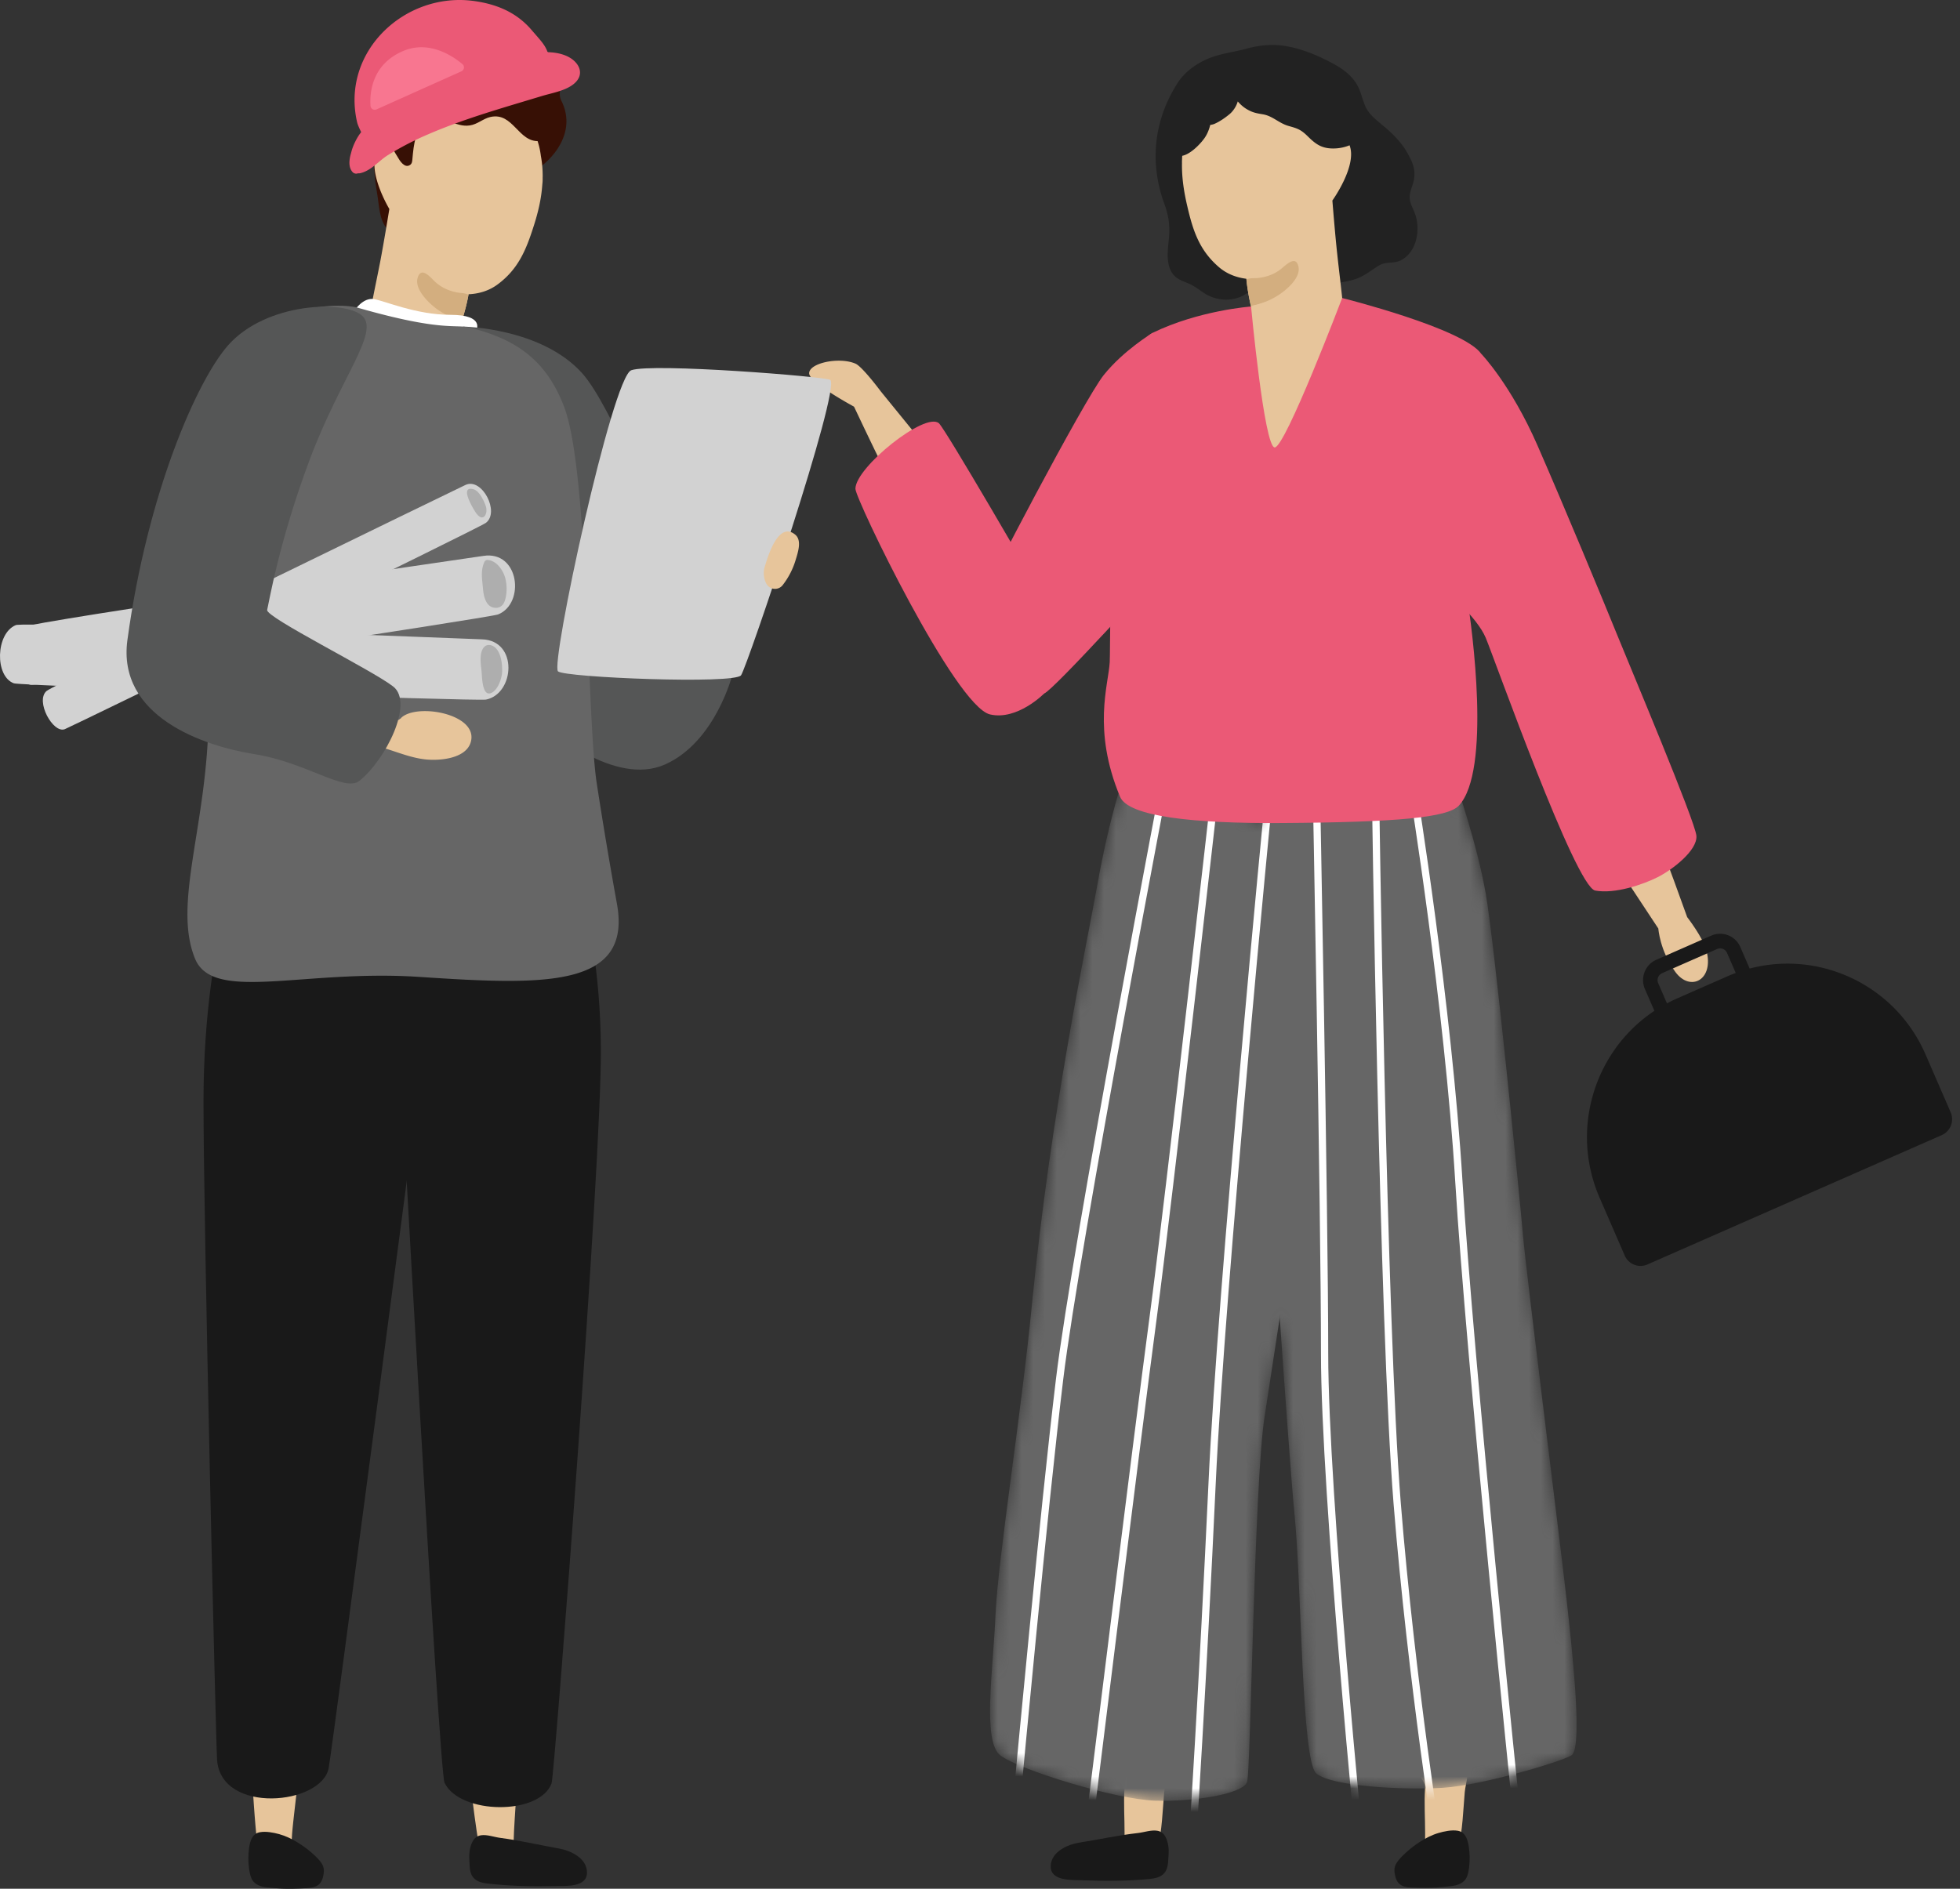 <svg width="166" height="160" viewBox="0 0 166 160" fill="none" xmlns="http://www.w3.org/2000/svg">
    <rect x="0" y="0" width="166" height="160" fill="#333333" stroke="none"/>
    <path fill-rule="evenodd" clip-rule="evenodd" d="M119.413 16.965a1.556 1.556 0 0 1-.001-.524c.068-.43.272-.815.343-1.242.145-.884-.125-1.46-.551-2.229-.47-.842-1.149-1.542-1.873-2.165-.633-.544-1.396-1.063-1.725-1.868-.284-.699-.39-1.387-.84-2.021-.495-.699-1.17-1.155-1.911-1.553-1.312-.705-2.724-1.294-4.207-1.495-1.012-.138-2.065-.022-3.048.248-.982.271-2.002.385-2.967.732-1.107.398-2.232 1.151-2.878 2.155-3.177 4.939-1.44 9.425-1.105 10.367.38 1.065.449 1.909.328 3.046-.12 1.147-.273 2.631.922 3.266.323.172.677.28 1.004.447.477.243.884.609 1.357.862.887.476 2.04.536 2.949.086.834-.413 1.481-1.28 2.508-1.113 1.785.29 4.167.747 5.939-.06.317-.048.633-.115.911-.191.925-.248 1.454-.759 2.24-1.232.585-.347 1.254-.13 1.843-.433 1.336-.695 1.646-2.528 1.231-3.831-.15-.472-.394-.817-.469-1.252z" fill="#222"/>
    <path fill-rule="evenodd" clip-rule="evenodd" d="m98.03 156.652.014-.052c.381-1.564.42-3.193.556-4.791.068-.784.605-2.18-.116-2.784-.233-.195-.537-.285-.837-.309-1.74-.142-2.313 1.291-2.41 2.79-.081 1.26.01 2.522.006 3.783-.002 1.023-.06 2.266 1.296 2.422.719.084 1.308-.403 1.492-1.059z" fill="#E7C59B"/>
    <path fill-rule="evenodd" clip-rule="evenodd" d="M98.003 155.087c-.503-.083-1.117.138-1.628.195-1.692.191-3.307.553-4.986.817-.945.15-2.386.764-2.4 2.002-.017 1.27 1.794 1.148 2.64 1.182 1.945.076 3.875.074 5.813-.119 1.58-.157 1.46-1.134 1.53-2.041.037-.491-.022-1.018-.236-1.466-.174-.364-.433-.521-.733-.57z" fill="#191919"/>
    <path fill-rule="evenodd" clip-rule="evenodd" d="m123.486 156.652.014-.052c.381-1.564.419-3.193.556-4.791.068-.784.605-2.18-.117-2.784-.232-.195-4.839-.285-5.14-.309-1.739-.142 1.991 1.291 1.894 2.79-.082 1.26.009 2.522.006 3.783-.003 1.023-.06 2.266 1.296 2.422.719.084 1.307-.403 1.491-1.059z" fill="#E7C59B"/>
    <path fill-rule="evenodd" clip-rule="evenodd" d="M123.449 155.087c-.503-.083-1.136.05-1.628.195-1.098.325-2.117 1.1-2.597 1.524-1.037.915-1.2 1.306-1.101 1.914.143.882.565 1.148 1.412 1.181 1.943.077 2.609-.043 3.352-.119.574-.058 1.157-.261 1.374-.846.298-.795.288-2.507-.08-3.279-.174-.364-.434-.521-.732-.57z" fill="#191919"/>
    <mask id="7tp2961cna" style="mask-type:alpha" maskUnits="userSpaceOnUse" x="83" y="65" width="51" height="88">
        <path d="M132.678 135.469c-.615-5.464-3.382-27.319-3.689-30.825-.307-3.505-2.42-24.742-3.156-28.969-.738-4.227-2.582-9.524-2.582-9.524l-16.292 2.41.017.991-11.768-3.877s-1.218 3.35-2.287 9.382c-.837 4.718-3.928 19.072-5.534 35.567-.89 9.145-2.869 21.443-3.074 26.186-.205 4.742-1.127 10.701.41 11.896 1.537 1.195 9.716 3.732 13.097 3.834 3.382.104 7.499-.576 7.806-1.607.308-1.03.599-25.361 1.478-30.928.257-1.623.735-4.766 1.283-8.4.468 6.759.997 14.09 1.277 16.957.573 5.877.573 20.516 1.803 21.65 1.23 1.134 7.48 1.443 10.759 1.237 3.28-.206 9.94-2.186 10.862-2.743.922-.556.205-7.772-.41-13.237z" fill="#fff"/>
    </mask>
    <g mask="url(#7tp2961cna)" fill-rule="evenodd" clip-rule="evenodd">
        <path d="M95.208 65.675s-1.218 3.35-2.288 9.382c-.836 4.718-3.927 19.072-5.533 35.567-.89 9.146-2.869 21.443-3.074 26.186-.205 4.742-1.127 10.701.41 11.896 1.537 1.195 9.716 3.732 13.097 3.834 3.382.104 7.499-.576 7.806-1.607.308-1.03.599-25.361 1.478-30.928s4.363-28.969 4.363-28.969l-.615-20.207-15.644-5.154z" fill="#666"/>
        <path d="M107.469 98.046s1.62 24.64 2.193 30.516c.574 5.877.574 20.516 1.803 21.65 1.23 1.134 7.481 1.443 10.76 1.237 3.278-.206 9.939-2.186 10.861-2.743.923-.556.205-7.772-.41-13.237-.614-5.464-3.381-27.319-3.688-30.825-.308-3.505-2.421-24.742-3.158-28.969-.736-4.227-2.581-9.524-2.581-9.524l-16.292 2.41.512 29.485z" fill="#666"/>
        <path d="m86.515 151.537-.613-.057c.022-.232 2.169-23.391 3.537-34.708 1.369-11.323 9.167-52.055 9.246-52.464l.604.117c-.079.41-7.874 41.12-9.24 52.422-1.367 11.308-3.513 34.457-3.534 34.69zM92.641 153.96l-.61-.076c.039-.318 3.95-31.975 5.317-42.219 1.368-10.24 5.283-44.977 5.323-45.326l.611.068c-.04.351-3.957 35.095-5.325 45.34-1.367 10.241-5.276 41.896-5.316 42.213zM101.239 157.219l-.614-.04c.01-.147.959-14.909 1.728-31.57.768-16.671 4.776-57.9 4.817-58.315l.612.061c-.041.414-4.047 41.628-4.816 58.283-.768 16.666-1.718 31.434-1.727 31.581zM115.023 158.157c-.032-.313-3.145-31.573-3.145-43.512 0-11.922-.71-48.595-.718-48.964l.615-.012c.007.37.717 37.049.717 48.976 0 11.908 3.111 43.137 3.142 43.451l-.611.061zM121.686 157.762c-.025-.151-2.448-15.266-3.662-30.413-1.214-15.144-1.842-60.735-1.848-61.194l.615-.009c.006.46.634 46.03 1.845 61.154 1.212 15.122 3.632 30.212 3.656 30.363l-.606.099zM128.171 153.955c-.04-.387-4.008-38.84-4.92-53.828-.91-14.965-3.874-33.21-3.903-33.393l.606-.1c.03.182 2.998 18.458 3.911 33.455.911 14.975 4.878 53.415 4.917 53.802l-.611.064z" fill="#fff"/>
    </g>
    <path fill-rule="evenodd" clip-rule="evenodd" d="M74.664 33.238s-2.823.176-2.334 1.209c1.067 2.258 2.798 5.889 2.867 5.84.099-.07 3.168-2.5 3.168-2.5l-3.701-4.55z" fill="#E7C59B"/>
    <path fill-rule="evenodd" clip-rule="evenodd" d="M74.66 33.238s-1.612-2.178-2.21-2.434c-1.383-.593-3.932-.052-3.919.824.013.783 3.796 2.819 3.796 2.819l1.853-.409.48-.8zM113.876 25.73c1.358 1.798-2.058 3.99-3.436 4.284-1.068.234-2.446-.154-3.403-.592-.662-.292-2.346-1.582-1.496-2.514a.489.489 0 0 1 .618-.064c-.079-.316-.157-.626-.222-.938-.14-.635-.26-1.271-.338-1.923 0-.006-.007-.011-.002-.025-.004-.055-.012-.098-.016-.147-.004-.043-.014-.099-.017-.141a.174.174 0 0 0-.01-.055c-.884-.11-1.721-.438-2.408-1.064-1.581-1.402-2.113-3.031-2.579-5.038-.294-1.238-.482-2.457-.46-3.682a3.421 3.421 0 0 1 .006-.335c.002-.148.015-.305.029-.454.008-.063.009-.125.023-.188.046-.475.134-.953.266-1.434.329-1.568 1.105-2.854 2.723-3.742 1.642-.896 4.336-1.312 6.129-.563 1.222.511 2.396 1.646 2.934 2.86.271.594.531 1.195.778 1.796 0 0 .989-.215 1.288.501.717 1.72-1.439 4.714-1.439 4.714s.231 2.917.411 4.535c.139 1.31.307 2.613.44 3.918.011.067.02.116.025.178.062.008.115.054.156.113z" fill="#E7C59B"/>
    <path fill-rule="evenodd" clip-rule="evenodd" d="M108.123 25.097c-.647.389-1.411.694-2.186.81-.14-.634-.261-1.27-.341-1.925a.174.174 0 0 1 .034-.013c-.013-.002-.023-.01-.036-.012-.004-.052-.014-.097-.018-.148.002-.043-.009-.095-.014-.14.332-.143.601-.077 1.015-.124.693-.073 1.372-.324 1.915-.756.421-.34 1.265-1.216 1.481-.193.21.985-1.132 2.068-1.85 2.501z" fill="#D3AE7F"/>
    <path fill-rule="evenodd" clip-rule="evenodd" d="m113.664 25.243-7.716.723s-4.444.328-8.338 2.236c-3.894 1.907-3.521 25.984-3.623 27.89-.103 1.908-1.492 5.718.873 11.4.704 1.69 6.239 2.278 13.705 2.23 9.853-.065 14.05-.473 14.986-1.47 2.766-2.944 1.12-15.017.71-17.646-.411-2.629 2.566-18.592 1.204-20.614-1.46-2.165-11.801-4.749-11.801-4.749z" fill="#EB5976"/>
    <path fill-rule="evenodd" clip-rule="evenodd" d="M140.451 78.661s.123 1.884 1.451 3.689c1.256 1.706 3.305.663 2.613-1.856-.303-1.104-1.622-2.802-1.622-2.802s-2.201-6.14-2.273-6.098c-.106.06-3.401 2.17-3.401 2.17l3.232 4.897z" fill="#E7C59B"/>
    <path fill-rule="evenodd" clip-rule="evenodd" d="M125.47 29.992s2.492 2.59 4.746 7.744c2.255 5.156 5.636 13.3 6.763 16.083 1.127 2.784 6.593 15.747 6.696 16.984.103 1.238-2.049 2.887-3.279 3.505-1.229.619-3.616 1.444-5.292 1.135-1.676-.31-8.538-19.665-9.274-21.417-.737-1.753-3.402-4.021-4.016-4.64-.615-.618-2.869-3.417-1.947-6.039.922-2.62 2.459-7.776 2.459-7.776l3.144-5.579z" fill="#EB5976"/>
    <path fill-rule="evenodd" clip-rule="evenodd" d="M105.957 25.966s1.113 11.9 2 11.938c.887.04 5.717-12.66 5.717-12.66s-2.832-.755-3.025-.716c-.192.039-4.692 1.438-4.692 1.438z" fill="#E7C59B"/>
    <path fill-rule="evenodd" clip-rule="evenodd" d="M97.613 28.202s-2.445 1.468-4.122 3.555c-1.677 2.088-10.284 18.557-10.284 18.944 0 .386 1.306 6.59 1.921 7.316.615.725 2.536.97 3.305.732C89.2 58.51 98.5 48.227 98.5 48.227l.308-19.74-1.195-.285z" fill="#EB5976"/>
    <path fill-rule="evenodd" clip-rule="evenodd" d="M87.666 49.464s-7.594-13.13-8.147-13.609c-1.157-1.005-7.072 3.737-7.07 5.553.001.878 8.454 18.426 11.4 19.113 2.315.538 4.585-1.772 4.585-1.772l-.768-9.285z" fill="#EB5976"/>
    <path fill-rule="evenodd" clip-rule="evenodd" d="M115.111 10.914a.232.232 0 0 0-.065.03c-.41-.968-.902-1.806-1.698-2.498-.962-.84-2.213-2.1-3.475-2.41-1.706-.414-4.122-.49-5.808.402-.502-.037-1.081.304-1.477.531-.936.535-1.858 1.248-2.436 2.19-.63 1.02-.706 2.501-.554 3.656.028.222.216.43.46.394.697-.082 1.576-.96 1.978-1.541.217-.32.369-.697.463-1.083.122-.02.244-.042.364-.094.453-.201.893-.506 1.271-.82.291-.238.575-.65.698-1.08.197.233.427.44.666.595.511.329.868.402 1.442.495.848.136 1.361.75 2.186.987.712.201 1.02.284 1.577.826.531.52.974.933 1.728 1.05 1.035.16 2.58-.214 2.982-1.292.067-.19-.086-.421-.302-.338z" fill="#222"/>
    <path fill-rule="evenodd" clip-rule="evenodd" d="m164.456 96.16-24.93 10.958a1.457 1.457 0 0 1-1.923-.758l-2.127-4.899c-2.819-6.49.126-14.05 6.576-16.886l4.245-1.865c6.451-2.836 13.966.126 16.784 6.616l2.128 4.9a1.473 1.473 0 0 1-.753 1.934z" fill="#191919"/>
    <path fill-rule="evenodd" clip-rule="evenodd" d="M145.682 80.34a.632.632 0 0 0-.256.055l-4.655 2.046a.648.648 0 0 0-.331.848l.778 1.793a.642.642 0 0 0 .844.332l4.655-2.047a.647.647 0 0 0 .331-.848l-.778-1.792a.64.64 0 0 0-.588-.387zm-3.876 6.366a1.868 1.868 0 0 1-1.714-1.129l-.778-1.792a1.88 1.88 0 0 1-.028-1.44c.183-.468.535-.837.992-1.038l4.656-2.046a1.862 1.862 0 0 1 2.462.97l.778 1.792a1.888 1.888 0 0 1-.964 2.478l-4.656 2.047c-.24.105-.494.158-.748.158z" fill="#191919"/>
    <path fill-rule="evenodd" clip-rule="evenodd" d="M32.769 6.074c1.064-1.741 3.01-3.323 5.161-3.345.905-.007 1.887.475 2.082 1.413.846-.353 1.981-.292 2.752-.088.887.222 1.415.9 2.329 1.108.721.164 1.446.18 2.126.488.786.356-.102 2.058.3 2.832 1.608 3.093-1.472 5.74-2.546 6.098-2.24.753-3.808 2.89-6.025 3.772-1.687.672-3.974.815-5.808.719 0 .08-.001.162-.012.235-.032.127-.174.236-.292.117-.731-.699-.73-2.132-.901-3.068-.259-1.406-.278-2.867-.473-4.289-.102-.78-.231-1.54-.188-2.334.083-1.477.748-2.43 1.495-3.658z" fill="#371005"/>
    <path fill-rule="evenodd" clip-rule="evenodd" d="M31.224 26.332c-1.496 1.685 1.721 4.15 3.07 4.564 1.045.316 2.45.044 3.447-.311.678-.237 2.461-1.375 1.692-2.38-.14-.179-.404-.722-.31-1.032.189-.615.362-1.245.494-1.889 0-.006.008-.011.004-.024.007-.049.021-.097.03-.145.005-.044.02-.097.027-.14.003-.018.011-.03.013-.048.89-.04 1.753-.299 2.495-.863 1.686-1.267 2.35-2.84 2.981-4.805.396-1.209.683-2.41.763-3.63a3.54 3.54 0 0 0 .027-.572c.006-.074.004-.144.004-.22 0-.124-.006-.244-.01-.37a9.146 9.146 0 0 0-.144-1.269c-.2-1.585-.866-2.936-2.405-3.951-1.562-1.038-4.214-1.671-6.062-1.082-1.258.408-2.522 1.441-3.159 2.605a48.63 48.63 0 0 0-.924 1.726s-.97-.292-1.325.39c-.858 1.662 1.043 4.819 1.043 4.819s-.471 2.887-.778 4.486c-.252 1.293-.528 2.577-.768 3.866-.016.067-.03.115-.04.176-.063.002-.119.043-.165.099z" fill="#E7C59B"/>
    <path fill-rule="evenodd" clip-rule="evenodd" d="M37.008 26.184c.613.442 1.35.81 2.112.99.192-.62.365-1.243.499-1.89a.12.12 0 0 0-.032-.015c.011 0 .023-.008.035-.01.008-.05.023-.094.03-.145.003-.044.017-.095.025-.14-.317-.169-.59-.126-1-.207-.684-.131-1.34-.438-1.846-.915-.391-.374-1.16-1.317-1.46-.315-.29.964.957 2.156 1.637 2.647z" fill="#D3AE7F"/>
    <path fill-rule="evenodd" clip-rule="evenodd" d="M34.408 8.702c1.208-1.349 2.78-1.888 4.564-1.918 1.05-.021 1.859.451 2.859.666.854.186 1.696.414 2.48.82.712.37 1.98 1.14 2.233 2.064.072.018.134.059.159.138.24.77-.1 1.399-1.003 1.475-1.805.158-2.22-2.469-4.162-2.038-.612.134-1.1.627-1.755.717-.612.09-1.083-.122-1.672-.29-.591-.17-1.282-.33-1.86-.028-1.106.582-1.212 1.994-1.317 3.1-.02.203-.012.435-.207.567-.46.31-.877-.364-1.062-.695-.12-.209-.267-.407-.355-.633-.133-.34-.284-.575-.297-.955-.013-.38.075-.758.206-1.112.259-.697.696-1.328 1.19-1.878z" fill="#371005"/>
    <path fill-rule="evenodd" clip-rule="evenodd" d="M48.018 4.757c-.496-.227-1.038-.317-1.595-.336a2.27 2.27 0 0 1-.061-.045c-.223-.613-.64-1.018-1.34-1.835C43.74 1.041 42.06.348 40.13.083c-5.786-.794-11.247 4.239-9.894 10.235.059.261.205.567.353.875-.05.068-.101.132-.15.201-.232.332-.562.95-.702 1.556-.181.598-.241 1.237.136 1.64a.416.416 0 0 0 .404.106c.015-.003.029-.013.044-.018a.551.551 0 0 0 .215-.013c.914-.22 1.542-1.039 2.312-1.52a25.758 25.758 0 0 1 3.405-1.764c2.087-.903 4.25-1.61 6.421-2.275 1.066-.326 2.135-.642 3.201-.966.864-.263 1.982-.437 2.703-1.015 1.026-.824.47-1.896-.56-2.368z" fill="#EB5976"/>
    <path fill-rule="evenodd" clip-rule="evenodd" d="M31.889 9.267a.361.361 0 0 1-.51-.307c-.07-1.06.087-3.501 2.765-4.639 2.193-.931 4.186.408 5.023 1.111a.365.365 0 0 1-.088.61l-7.19 3.225z" fill="#F87690"/>
    <path fill-rule="evenodd" clip-rule="evenodd" d="M40.336 27.985s.759-1.315-2.181-1.315-5.61-1.202-6.504-1.335c-.893-.134-1.585.91-1.585.91s7.282 2.243 7.743 2.243c.461 0 2.527-.503 2.527-.503z" fill="#fff"/>
    <path fill-rule="evenodd" clip-rule="evenodd" d="M62.05 57.081s-1.422 5.76-5.726 7.679c-4.304 1.92-9.914-3.106-9.914-3.106s5.105-7.004 6.818-7.175c1.713-.17 8.822 2.602 8.822 2.602z" fill="#555656"/>
    <path fill-rule="evenodd" clip-rule="evenodd" d="M39.215 27.667s6.622.085 10.09 3.95c2.507 2.795 6.507 13.145 6.507 13.145L51.92 58.525s-2.613.67-3.177.464c-.564-.207-9.527-31.322-9.527-31.322z" fill="#555656"/>
    <path fill-rule="evenodd" clip-rule="evenodd" d="m40.703 157.035-.013-.052c-.355-1.57-1.071-7.524-1.182-9.123-.054-.786 4.335-1.546 4.407-.045.06 1.261-.385 6.644-.403 7.905-.015 1.023.023 2.266-1.336 2.4-.72.071-1.3-.425-1.473-1.085z" fill="#E7C59B"/>
    <path fill-rule="evenodd" clip-rule="evenodd" d="M40.75 155.472c.504-.075 1.115.157 1.625.222 1.69.22 3.298.608 4.973.901.942.164 2.372.803 2.367 2.042-.006 1.27-1.815 1.118-2.661 1.137-1.945.044-3.876.008-5.81-.217-1.576-.183-1.442-1.158-1.495-2.066-.03-.492.038-1.017.26-1.461.18-.362.442-.514.741-.558z" fill="#191919"/>
    <path fill-rule="evenodd" clip-rule="evenodd" d="M21.864 156.614a1.497 1.497 0 0 1-.01-.054c-.279-1.585-.614-7.593-.647-9.196-.017-.787 4.276-.931 4.275.572 0 1.263-.67 6.242-.748 7.501-.064 1.021-.087 2.265-1.45 2.332-.723.035-1.279-.488-1.42-1.155z" fill="#E7C59B"/>
    <path fill-rule="evenodd" clip-rule="evenodd" d="M22.014 155.214c.5-.094 1.136.027 1.631.162 1.105.303 2.138 1.057 2.626 1.471 1.056.894 1.227 1.282 1.14 1.891-.127.887-.543 1.16-1.389 1.21-1.94.116-2.609.011-3.353-.051-.575-.048-1.162-.24-1.392-.819-.313-.789-.338-2.5.016-3.279.167-.368.423-.53.72-.585zM47.024 69.521s3.77 6.56 3.866 19.243c.075 9.838-3.935 61.65-4.172 62.3-.999 2.745-7.762 2.668-9.068-.039-.474-.982-3.878-63.048-3.878-63.048l-.674-16.87s1.212-4.31 3.117-4.896c1.906-.586 10.809 3.31 10.809 3.31z" fill="#191919"/>
    <path fill-rule="evenodd" clip-rule="evenodd" d="M21.295 69.93s-4.062 8.541-4.06 23.39c0 10.65 1.052 54.426 1.15 55.772.335 4.64 8.884 3.824 9.455.671.34-1.875 7.988-60.204 7.988-60.204l-.087-19.386-14.446-.243z" fill="#191919"/>
    <path fill-rule="evenodd" clip-rule="evenodd" d="M30.402 26.097c7.058 2.015 8.146 1.347 9.374 1.655 3.704.927 6.447 2.576 8.017 6.752 2.078 5.52 1.902 26.445 2.752 31.88a390.17 390.17 0 0 0 1.706 10.182c1.306 7.208-6.312 6.879-16.759 6.19-9.832-.648-17.45 2.198-18.977-1.55-1.921-4.717 1.089-11.377 1.153-20.723.09-12.991-.176-26.558 2.69-31.237 1.69-2.76 7.67-3.826 10.044-3.15z" fill="#666"/>
    <path fill-rule="evenodd" clip-rule="evenodd" d="M40.935 47.092c-.242.037-38.316 5.571-39.048 6.045-1.55 1.005-.985 4.591.737 4.878.607.101 38.886-5.693 39.562-5.964 2.304-.923 1.802-5.429-1.25-4.959z" fill="#D2D2D2"/>
    <path fill-rule="evenodd" clip-rule="evenodd" d="M40.825 54.16c-.245-.007-38.683-1.537-39.49-1.204-1.706.704-1.798 4.334-.157 4.931.579.211 39.267 1.522 39.98 1.378 2.433-.485 2.754-5.007-.333-5.105z" fill="#D2D2D2"/>
    <path fill-rule="evenodd" clip-rule="evenodd" d="M39.433 41.077C39.21 41.18 4.6 57.964 3.941 58.537c-.974.847.553 3.628 1.548 3.234.573-.226 35.082-17.036 35.663-17.478 1.2-.912-.323-3.855-1.719-3.216z" fill="#D2D2D2"/>
    <path fill-rule="evenodd" clip-rule="evenodd" d="M26.017 58.12c.975-.13 1.884.35 2.74.747 1.64.761 3.337 1.392 4.989 2.128.066-.046.131-.099.2-.139.012-.014.017-.03.03-.044 1.31-1.27 6.52-.347 5.905 2.016-.375 1.442-2.62 1.627-3.808 1.508-1.584-.16-3.002-.91-4.55-1.218-1.1-.22-2.176-.494-3.27-.734-.851-.188-1.765-.24-2.504-.73-.255-.17-.12-.52.16-.538.358-.024.89.237 1.225.073.67-.33-.327-.746-.298-1.134.004-.04.173-.343.194-.316a.77.77 0 0 1-.161-.344c-.467-.206-.92-.446-1.04-.973-.029-.124.054-.285.188-.303z" fill="#E7C59B"/>
    <path fill-rule="evenodd" clip-rule="evenodd" d="M30.697 26.772c1.46 1.392-1.845 5.18-4.458 12.14-2.613 6.958-3.458 12.138-3.612 12.757-.153.619 8.915 5.103 10.683 6.495 1.767 1.392-.655 6.223-2.876 7.987-1.236.982-4.502-1.57-8.883-2.265-4.38-.696-11.636-3.214-10.76-9.666 1.692-12.448 5.895-21.991 8.532-24.974 3.212-3.634 9.913-3.866 11.374-2.474z" fill="#555656"/>
    <path fill-rule="evenodd" clip-rule="evenodd" d="M47.261 56.875c.606.523 14.966 1.102 15.503.329.538-.773 8.466-24.268 7.553-25.02-.336-.276-15.11-1.453-16.856-.818-1.608.585-6.868 24.934-6.2 25.51z" fill="#D2D2D2"/>
    <path fill-rule="evenodd" clip-rule="evenodd" d="M67.466 47.173c.184-.618.398-1.461-.118-1.883-1.438-1.175-2.332 1.891-2.592 2.767-.13.438-.07.971.143 1.376a.827.827 0 0 0 1.403.117 6.521 6.521 0 0 0 1.078-2.092c.025-.087.055-.183.086-.285z" fill="#E7C59B"/>
    <path fill-rule="evenodd" clip-rule="evenodd" d="M41.004 47.649c.048-.113.144-.225.281-.215a.86.86 0 0 1 .174.031c.012 0 .022-.006.033-.003.572.16.967.671 1.193 1.198.274.64.296 1.64.047 2.296-.132.35-.424.562-.798.535-.8-.056-.978-1.015-1.032-1.657-.063-.76-.209-1.442.102-2.185zM40.8 57.036c.031.378.05 1.994.803 1.67.582-.252.924-1.29.927-1.86.005-.591-.072-1.283-.41-1.787-.306-.454-.96-.632-1.25-.061-.293.575-.121 1.42-.07 2.038zM40.087 41.442c.508.133.9.976 1.052 1.42.227.664-.221 1.447-.816.6-.215-.306-1.463-2.341-.236-2.02z" fill="#AEAEAE"/>
</svg>
